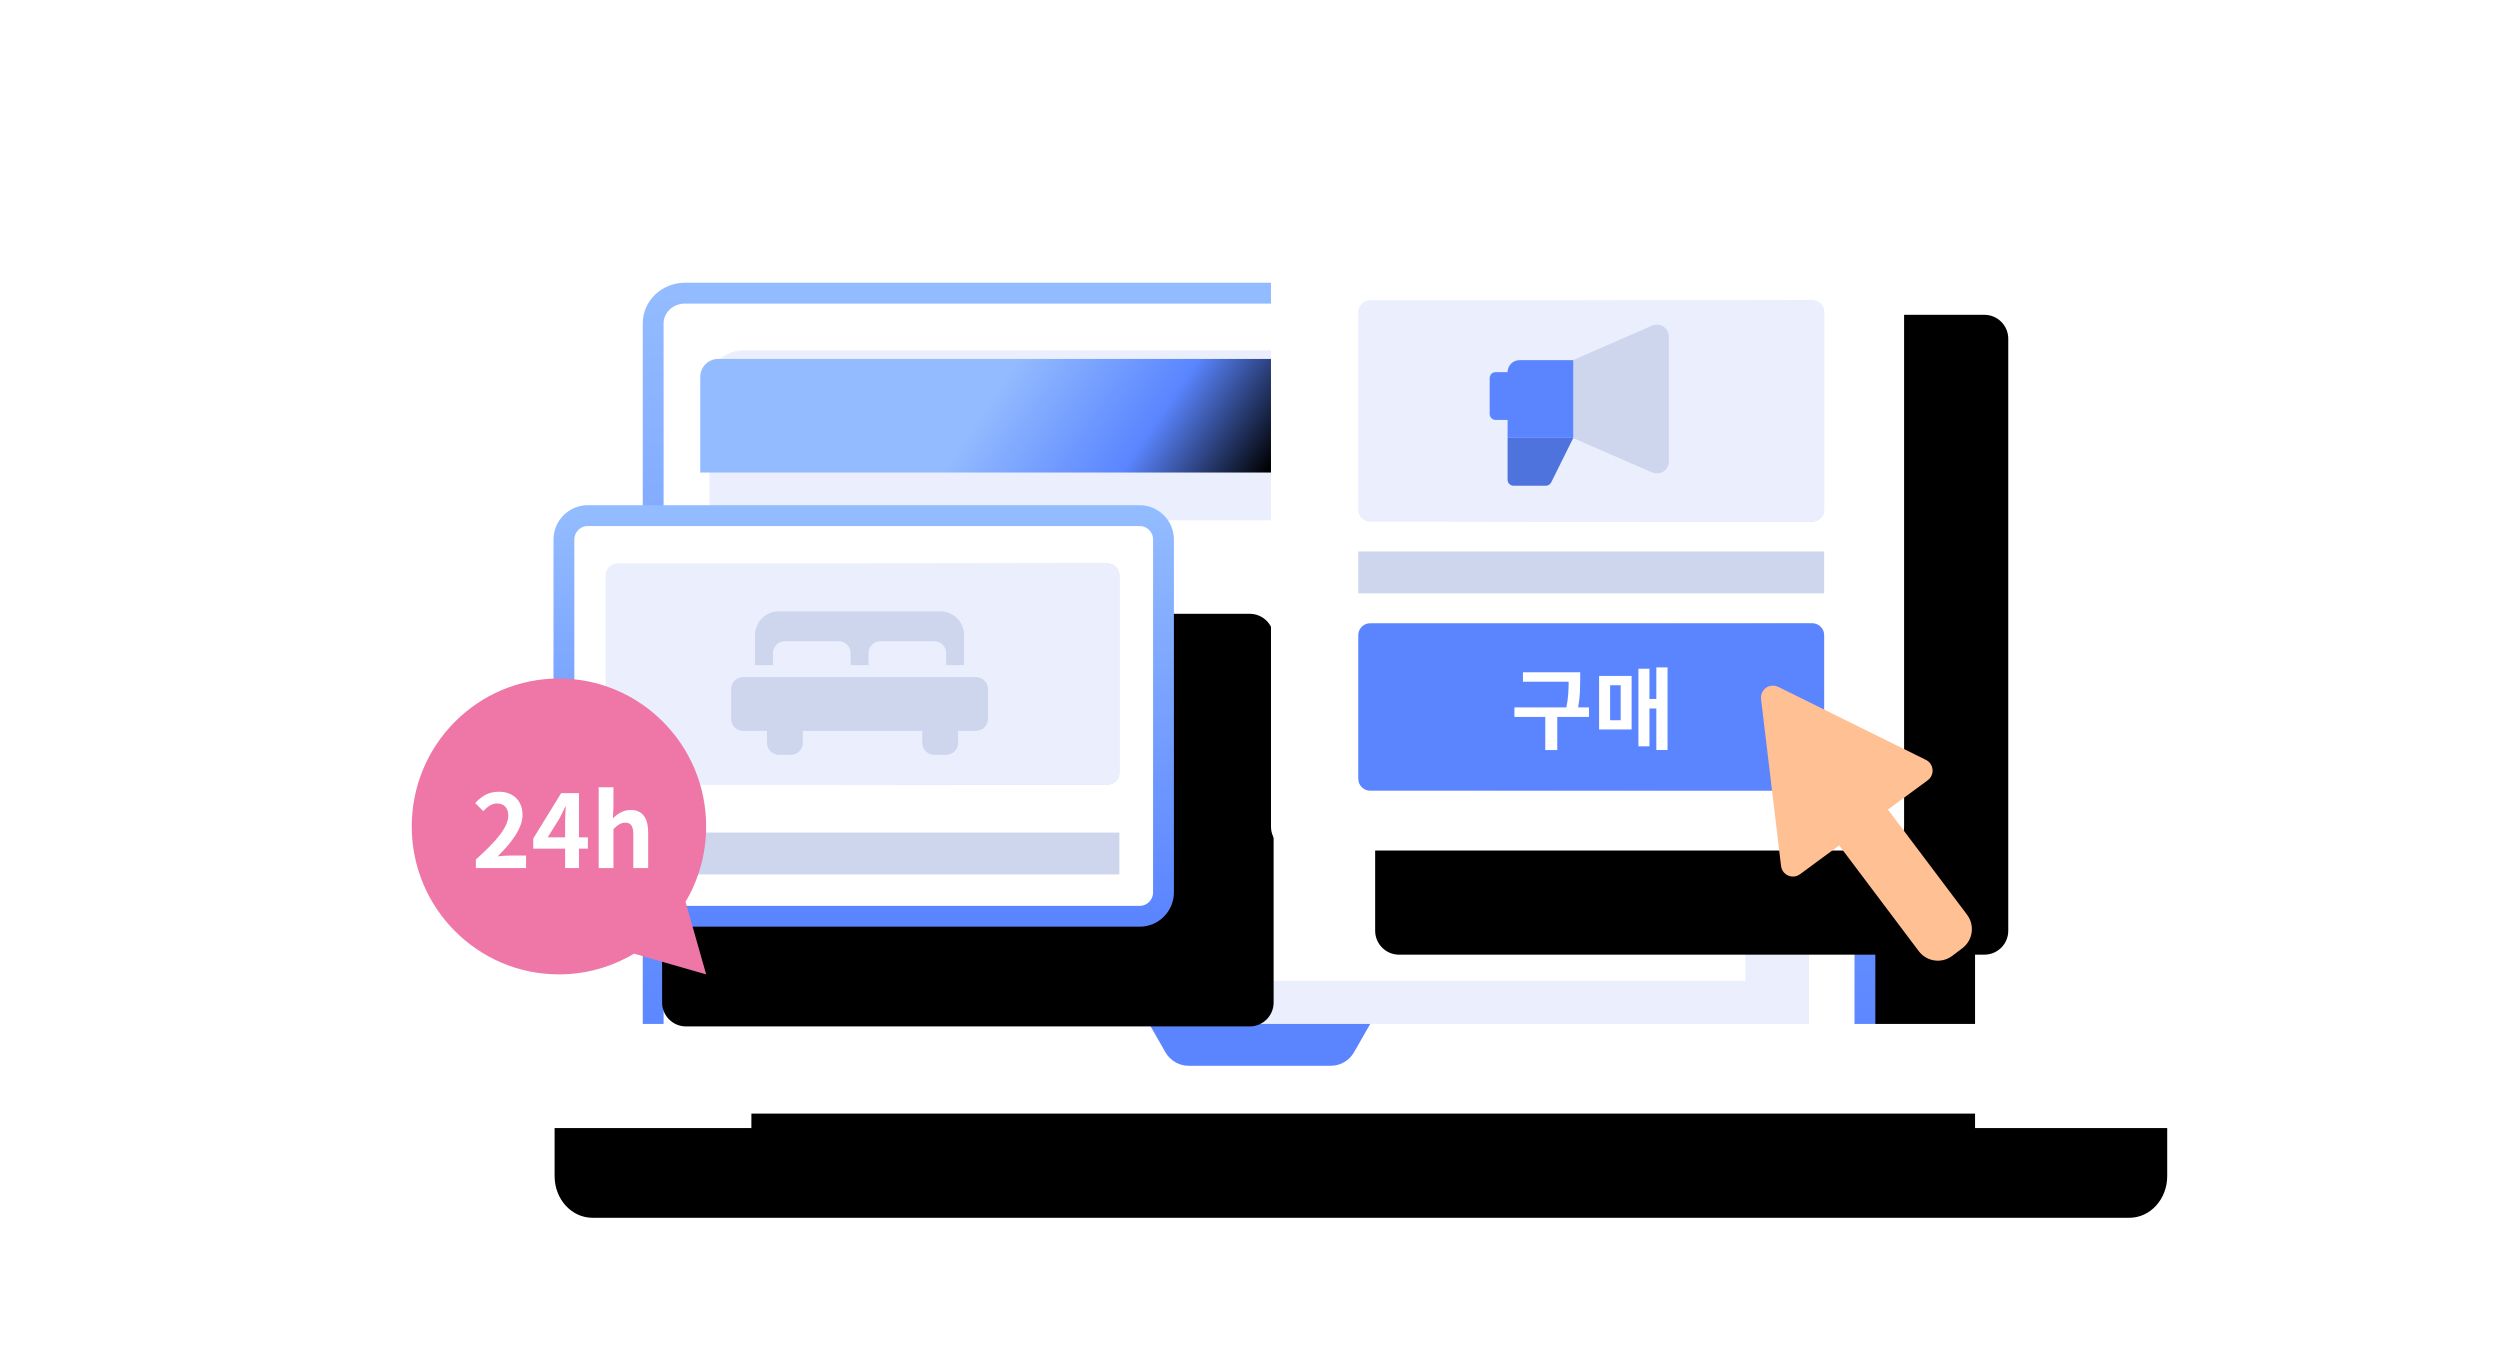 <svg width="240" height="130" viewBox="0 0 240 130" fill="none" xmlns="http://www.w3.org/2000/svg">
<g clip-path="url(#clip0_99_3223)">
<g filter="url(#filter0_d_99_3223)">
<path d="M179.605 102.199H62.133V31.033C62.133 29.12 63.758 27.569 65.76 27.569H175.978C177.982 27.569 179.605 29.12 179.605 31.033V102.199Z" fill="black"/>
</g>
<path fill-rule="evenodd" clip-rule="evenodd" d="M175.978 28.143C176.825 28.143 177.592 28.469 178.147 28.999C178.692 29.519 179.032 30.238 179.032 31.033V101.625H62.706V31.033C62.706 30.238 63.046 29.52 63.591 28.999C64.146 28.469 64.914 28.143 65.76 28.143H175.978Z" fill="white" stroke="url(#paint0_linear_99_3223)" stroke-width="2"/>
<path d="M173.619 98.517H68.119V36.643C68.119 34.988 69.579 33.646 71.377 33.646H170.361C172.161 33.646 173.619 34.988 173.619 36.643V98.517Z" fill="url(#paint1_linear_99_3223)"/>
<path d="M173.619 98.517H68.119V36.643C68.119 34.988 69.579 33.646 71.377 33.646H170.361C172.161 33.646 173.619 34.988 173.619 36.643V98.517Z" fill="#EBEFFD"/>
<path fill-rule="evenodd" clip-rule="evenodd" d="M68.945 34.458H174.444C175.394 34.458 176.165 35.229 176.165 36.18V45.365H67.224V36.18C67.224 35.229 67.995 34.458 68.945 34.458Z" fill="url(#paint2_linear_99_3223)"/>
<path d="M98.76 49.958H72.385V94.162H98.76V49.958Z" fill="white"/>
<path d="M167.564 49.958H105.067V94.162H167.564V49.958Z" fill="white"/>
<g filter="url(#filter1_d_99_3223)">
<path d="M43.242 98.296H198.052V102.916C198.052 105.12 196.424 106.907 194.418 106.907H46.874C44.868 106.907 43.242 105.12 43.242 102.916V98.296Z" fill="black"/>
</g>
<path d="M43.242 98.296H198.052V102.916C198.052 105.12 196.424 106.907 194.418 106.907H46.874C44.868 106.907 43.242 105.12 43.242 102.916V98.296Z" fill="white"/>
<path fill-rule="evenodd" clip-rule="evenodd" d="M110.326 98.296H131.541L129.99 101.013C129.531 101.818 128.676 102.315 127.75 102.315H114.117C113.191 102.315 112.336 101.818 111.877 101.013L110.326 98.296Z" fill="#5A85FF"/>
<g filter="url(#filter2_d_99_3223)">
<path d="M109.975 48.926H55.856C54.589 48.926 53.562 49.954 53.562 51.222V86.241C53.562 87.509 54.589 88.537 55.856 88.537H109.975C111.241 88.537 112.268 87.509 112.268 86.241V51.222C112.268 49.954 111.241 48.926 109.975 48.926Z" fill="black"/>
</g>
<path d="M109.401 49.5H56.429C55.163 49.5 54.136 50.528 54.136 51.796V85.667C54.136 86.935 55.163 87.963 56.429 87.963H109.401C110.668 87.963 111.695 86.935 111.695 85.667V51.796C111.695 50.528 110.668 49.5 109.401 49.5Z" fill="white" stroke="url(#paint3_linear_99_3223)" stroke-width="2"/>
<path d="M106.312 54.093H59.296C58.663 54.093 58.149 54.607 58.149 55.241V74.185C58.149 74.819 58.663 75.333 59.296 75.333H106.312C106.946 75.333 107.459 74.819 107.459 74.185V55.241C107.459 54.607 106.946 54.093 106.312 54.093Z" fill="url(#paint4_linear_99_3223)"/>
<path d="M106.312 54.093H59.296C58.663 54.093 58.149 54.607 58.149 55.241V74.185C58.149 74.819 58.663 75.333 59.296 75.333H106.312C106.946 75.333 107.459 74.819 107.459 74.185V55.241C107.459 54.607 106.946 54.093 106.312 54.093Z" fill="#EBEFFD"/>
<path d="M75.924 67.87H74.777C74.144 67.87 73.63 68.384 73.63 69.019V71.315C73.63 71.949 74.144 72.463 74.777 72.463H75.924C76.557 72.463 77.071 71.949 77.071 71.315V69.019C77.071 68.384 76.557 67.87 75.924 67.87Z" fill="#CDD6ED"/>
<path d="M90.832 67.87H89.685C89.052 67.87 88.538 68.384 88.538 69.019V71.315C88.538 71.949 89.052 72.463 89.685 72.463H90.832C91.465 72.463 91.978 71.949 91.978 71.315V69.019C91.978 68.384 91.465 67.87 90.832 67.87Z" fill="#CDD6ED"/>
<path d="M93.698 65H71.337C70.704 65 70.19 65.514 70.19 66.148V69.019C70.19 69.653 70.704 70.167 71.337 70.167H93.698C94.332 70.167 94.845 69.653 94.845 69.019V66.148C94.845 65.514 94.332 65 93.698 65Z" fill="#CDD6ED"/>
<path fill-rule="evenodd" clip-rule="evenodd" d="M74.777 58.685H90.258C91.525 58.685 92.552 59.713 92.552 60.981V63.852H72.484V60.981C72.484 59.713 73.51 58.685 74.777 58.685Z" fill="#CDD6ED"/>
<path fill-rule="evenodd" clip-rule="evenodd" d="M75.351 61.556H80.511C81.144 61.556 81.658 62.07 81.658 62.704V63.852H74.204V62.704C74.204 62.07 74.717 61.556 75.351 61.556Z" fill="#EBEFFD"/>
<path fill-rule="evenodd" clip-rule="evenodd" d="M84.524 61.556H89.685C90.318 61.556 90.832 62.07 90.832 62.704V63.852H83.378V62.704C83.378 62.07 83.891 61.556 84.524 61.556Z" fill="#EBEFFD"/>
<path d="M107.459 79.926H58.149V83.944H107.459V79.926Z" fill="#CDD6ED"/>
<g filter="url(#filter3_d_99_3223)">
<path d="M180.499 20.222H124.309C123.042 20.222 122.015 21.25 122.015 22.518V79.352C122.015 80.62 123.042 81.648 124.309 81.648H180.499C181.766 81.648 182.793 80.62 182.793 79.352V22.518C182.793 21.25 181.766 20.222 180.499 20.222Z" fill="black"/>
</g>
<path d="M180.499 20.222H124.309C123.042 20.222 122.015 21.25 122.015 22.518V79.352C122.015 80.62 123.042 81.648 124.309 81.648H180.499C181.766 81.648 182.793 80.62 182.793 79.352V22.518C182.793 21.25 181.766 20.222 180.499 20.222Z" fill="white"/>
<path d="M173.97 28.833H131.541C130.907 28.833 130.394 29.347 130.394 29.982V48.926C130.394 49.56 130.907 50.074 131.541 50.074H173.97C174.603 50.074 175.117 49.56 175.117 48.926V29.982C175.117 29.347 174.603 28.833 173.97 28.833Z" fill="url(#paint5_linear_99_3223)"/>
<path d="M173.97 28.833H131.541C130.907 28.833 130.394 29.347 130.394 29.982V48.926C130.394 49.56 130.907 50.074 131.541 50.074H173.97C174.603 50.074 175.117 49.56 175.117 48.926V29.982C175.117 29.347 174.603 28.833 173.97 28.833Z" fill="#EBEFFD"/>
<path fill-rule="evenodd" clip-rule="evenodd" d="M151.035 34.556L158.605 31.255C159.185 31.002 159.861 31.268 160.114 31.849C160.177 31.994 160.209 32.15 160.209 32.308V44.303C160.209 44.937 159.696 45.451 159.062 45.451C158.905 45.451 158.749 45.419 158.605 45.356L151.035 42.056V34.556Z" fill="#CDD6ED"/>
<path fill-rule="evenodd" clip-rule="evenodd" d="M144.728 42.037H151.035L148.916 46.311C148.819 46.506 148.62 46.63 148.402 46.63H145.302C144.985 46.63 144.728 46.373 144.728 46.056V42.037Z" fill="#4E73DD"/>
<path fill-rule="evenodd" clip-rule="evenodd" d="M145.875 34.574H151.035V42.037H144.728V35.722C144.728 35.088 145.242 34.574 145.875 34.574Z" fill="#5A85FF"/>
<path fill-rule="evenodd" clip-rule="evenodd" d="M143.581 35.722H145.302V40.315H143.581C143.265 40.315 143.008 40.058 143.008 39.741V36.296C143.008 35.979 143.265 35.722 143.581 35.722Z" fill="#5A85FF"/>
<path d="M173.97 59.833H131.541C130.907 59.833 130.394 60.347 130.394 60.981V74.759C130.394 75.393 130.907 75.907 131.541 75.907H173.97C174.603 75.907 175.117 75.393 175.117 74.759V60.981C175.117 60.347 174.603 59.833 173.97 59.833Z" fill="url(#paint6_linear_99_3223)"/>
<path d="M173.97 59.833H131.541C130.907 59.833 130.394 60.347 130.394 60.981V74.759C130.394 75.393 130.907 75.907 131.541 75.907H173.97C174.603 75.907 175.117 75.393 175.117 74.759V60.981C175.117 60.347 174.603 59.833 173.97 59.833Z" fill="#5A85FF"/>
<path d="M149.497 68.823H152.542V67.91H151.501C151.599 67.353 151.656 66.865 151.673 66.446C151.69 66.022 151.699 65.623 151.699 65.249V64.535H146.203V65.448H150.589C150.589 65.792 150.578 66.162 150.555 66.558C150.532 66.954 150.472 67.405 150.374 67.91H145.386V68.823H148.345V72.009H149.497V68.823Z" fill="white"/>
<path d="M160.084 72.001V64.07H159.009V67.101H158.346V64.199H157.289V71.647H158.346V68.014H159.009V72.001H160.084ZM156.635 64.888H153.513V70.029H156.635V64.888ZM155.586 69.142H154.571V65.783H155.586V69.142Z" fill="white"/>
<path d="M175.117 52.944H130.394V56.963H175.117V52.944Z" fill="#CDD6ED"/>
<path fill-rule="evenodd" clip-rule="evenodd" d="M169.172 66.46C169.452 65.891 170.14 65.657 170.708 65.938L184.892 72.95C185.057 73.031 185.2 73.151 185.309 73.299C185.684 73.81 185.574 74.529 185.064 74.904L181.24 77.717L188.838 87.813C189.601 88.826 189.399 90.266 188.387 91.029L187.414 91.763C186.402 92.526 184.964 92.324 184.202 91.311L176.561 81.159L172.799 83.927C172.666 84.025 172.514 84.093 172.353 84.126L172.256 84.142C171.627 84.218 171.056 83.769 170.981 83.139L169.062 67.104C169.035 66.883 169.073 66.659 169.172 66.46Z" fill="#FFC193"/>
<path fill-rule="evenodd" clip-rule="evenodd" d="M60.86 91.551L67.791 93.54L65.812 86.576C67.066 84.464 67.791 81.98 67.791 79.337C67.791 71.496 61.462 65.135 53.659 65.135C45.855 65.135 39.527 71.496 39.527 79.337C39.527 87.18 45.855 93.54 53.659 93.54C56.288 93.54 58.758 92.812 60.86 91.551Z" fill="#EE77A7"/>
<path d="M45.685 83.337H50.503V82.132H48.939C48.609 82.132 48.133 82.171 47.774 82.209C49.085 80.926 50.163 79.525 50.163 78.222C50.163 76.88 49.26 76.005 47.9 76.005C46.919 76.005 46.278 76.394 45.617 77.094L46.395 77.872C46.754 77.473 47.191 77.133 47.715 77.133C48.395 77.133 48.794 77.571 48.794 78.3C48.794 79.409 47.638 80.76 45.685 82.511V83.337Z" fill="white"/>
<path d="M52.58 80.381L53.697 78.592C53.901 78.203 54.096 77.804 54.27 77.425H54.309C54.29 77.843 54.251 78.495 54.251 78.913V80.381H52.58ZM56.436 80.381H55.582V76.141H53.872L51.191 80.498V81.47H54.251V83.337H55.582V81.47H56.436V80.381Z" fill="white"/>
<path d="M57.474 83.337H58.892V79.593C59.3 79.195 59.582 78.981 60.029 78.981C60.563 78.981 60.796 79.282 60.796 80.118V83.337H62.224V79.944C62.224 78.572 61.719 77.755 60.544 77.755C59.805 77.755 59.271 78.144 58.834 78.553L58.892 77.532V75.577H57.474V83.337Z" fill="white"/>
</g>
<defs>
<filter id="filter0_d_99_3223" x="52.133" y="17.569" width="157.473" height="114.63" filterUnits="userSpaceOnUse" color-interpolation-filters="sRGB">
<feFlood flood-opacity="0" result="BackgroundImageFix"/>
<feColorMatrix in="SourceAlpha" type="matrix" values="0 0 0 0 0 0 0 0 0 0 0 0 0 0 0 0 0 0 127 0" result="hardAlpha"/>
<feOffset dx="10" dy="10"/>
<feGaussianBlur stdDeviation="10"/>
<feComposite in2="hardAlpha" operator="out"/>
<feColorMatrix type="matrix" values="0 0 0 0 0.075 0 0 0 0 0.341 0 0 0 0 0.906 0 0 0 0.1 0"/>
<feBlend mode="normal" in2="BackgroundImageFix" result="effect1_dropShadow_99_3223"/>
<feBlend mode="normal" in="SourceGraphic" in2="effect1_dropShadow_99_3223" result="shape"/>
</filter>
<filter id="filter1_d_99_3223" x="33.242" y="88.296" width="194.81" height="48.611" filterUnits="userSpaceOnUse" color-interpolation-filters="sRGB">
<feFlood flood-opacity="0" result="BackgroundImageFix"/>
<feColorMatrix in="SourceAlpha" type="matrix" values="0 0 0 0 0 0 0 0 0 0 0 0 0 0 0 0 0 0 127 0" result="hardAlpha"/>
<feOffset dx="10" dy="10"/>
<feGaussianBlur stdDeviation="10"/>
<feColorMatrix type="matrix" values="0 0 0 0 0.075 0 0 0 0 0.341 0 0 0 0 0.906 0 0 0 0.1 0"/>
<feBlend mode="normal" in2="BackgroundImageFix" result="effect1_dropShadow_99_3223"/>
<feBlend mode="normal" in="SourceGraphic" in2="effect1_dropShadow_99_3223" result="shape"/>
</filter>
<filter id="filter2_d_99_3223" x="43.562" y="38.926" width="98.706" height="79.611" filterUnits="userSpaceOnUse" color-interpolation-filters="sRGB">
<feFlood flood-opacity="0" result="BackgroundImageFix"/>
<feColorMatrix in="SourceAlpha" type="matrix" values="0 0 0 0 0 0 0 0 0 0 0 0 0 0 0 0 0 0 127 0" result="hardAlpha"/>
<feOffset dx="10" dy="10"/>
<feGaussianBlur stdDeviation="10"/>
<feComposite in2="hardAlpha" operator="out"/>
<feColorMatrix type="matrix" values="0 0 0 0 0.075 0 0 0 0 0.341 0 0 0 0 0.906 0 0 0 0.1 0"/>
<feBlend mode="normal" in2="BackgroundImageFix" result="effect1_dropShadow_99_3223"/>
<feBlend mode="normal" in="SourceGraphic" in2="effect1_dropShadow_99_3223" result="shape"/>
</filter>
<filter id="filter3_d_99_3223" x="112.015" y="10.222" width="100.777" height="101.426" filterUnits="userSpaceOnUse" color-interpolation-filters="sRGB">
<feFlood flood-opacity="0" result="BackgroundImageFix"/>
<feColorMatrix in="SourceAlpha" type="matrix" values="0 0 0 0 0 0 0 0 0 0 0 0 0 0 0 0 0 0 127 0" result="hardAlpha"/>
<feOffset dx="10" dy="10"/>
<feGaussianBlur stdDeviation="10"/>
<feColorMatrix type="matrix" values="0 0 0 0 0.075 0 0 0 0 0.341 0 0 0 0 0.906 0 0 0 0.1 0"/>
<feBlend mode="normal" in2="BackgroundImageFix" result="effect1_dropShadow_99_3223"/>
<feBlend mode="normal" in="SourceGraphic" in2="effect1_dropShadow_99_3223" result="shape"/>
</filter>
<linearGradient id="paint0_linear_99_3223" x1="120.869" y1="28.143" x2="120.869" y2="101.625" gradientUnits="userSpaceOnUse">
<stop stop-color="#93BBFF"/>
<stop offset="1" stop-color="#5A85FF"/>
</linearGradient>
<linearGradient id="paint1_linear_99_3223" x1="102.595" y1="56.51" x2="141.992" y2="93.001" gradientUnits="userSpaceOnUse">
<stop stop-color="#F4F8FF"/>
<stop offset="1" stop-color="#D1DAED"/>
</linearGradient>
<linearGradient id="paint2_linear_99_3223" x1="94.1" y1="39.801" x2="115.664" y2="54.308" gradientUnits="userSpaceOnUse">
<stop stop-color="#93BBFF"/>
<stop offset="0.555" stop-color="#5A85FF"/>
<stop offset="1"/>
</linearGradient>
<linearGradient id="paint3_linear_99_3223" x1="82.915" y1="49.5" x2="82.915" y2="87.963" gradientUnits="userSpaceOnUse">
<stop stop-color="#93BBFF"/>
<stop offset="1" stop-color="#5A85FF"/>
</linearGradient>
<linearGradient id="paint4_linear_99_3223" x1="74.263" y1="63.175" x2="93.862" y2="75.892" gradientUnits="userSpaceOnUse">
<stop stop-color="#F4F8FF"/>
<stop offset="1" stop-color="#D1DAED"/>
</linearGradient>
<linearGradient id="paint5_linear_99_3223" x1="145.009" y1="37.584" x2="162.295" y2="49.951" gradientUnits="userSpaceOnUse">
<stop stop-color="#F4F8FF"/>
<stop offset="1" stop-color="#D1DAED"/>
</linearGradient>
<linearGradient id="paint6_linear_99_3223" x1="145.009" y1="67.06" x2="163.813" y2="77.241" gradientUnits="userSpaceOnUse">
<stop stop-color="#F4F8FF"/>
<stop offset="1" stop-color="#D1DAED"/>
</linearGradient>
<clipPath id="clip0_99_3223">
<rect width="211" height="124" fill="white" transform="translate(14 3)"/>
</clipPath>
</defs>
</svg>
